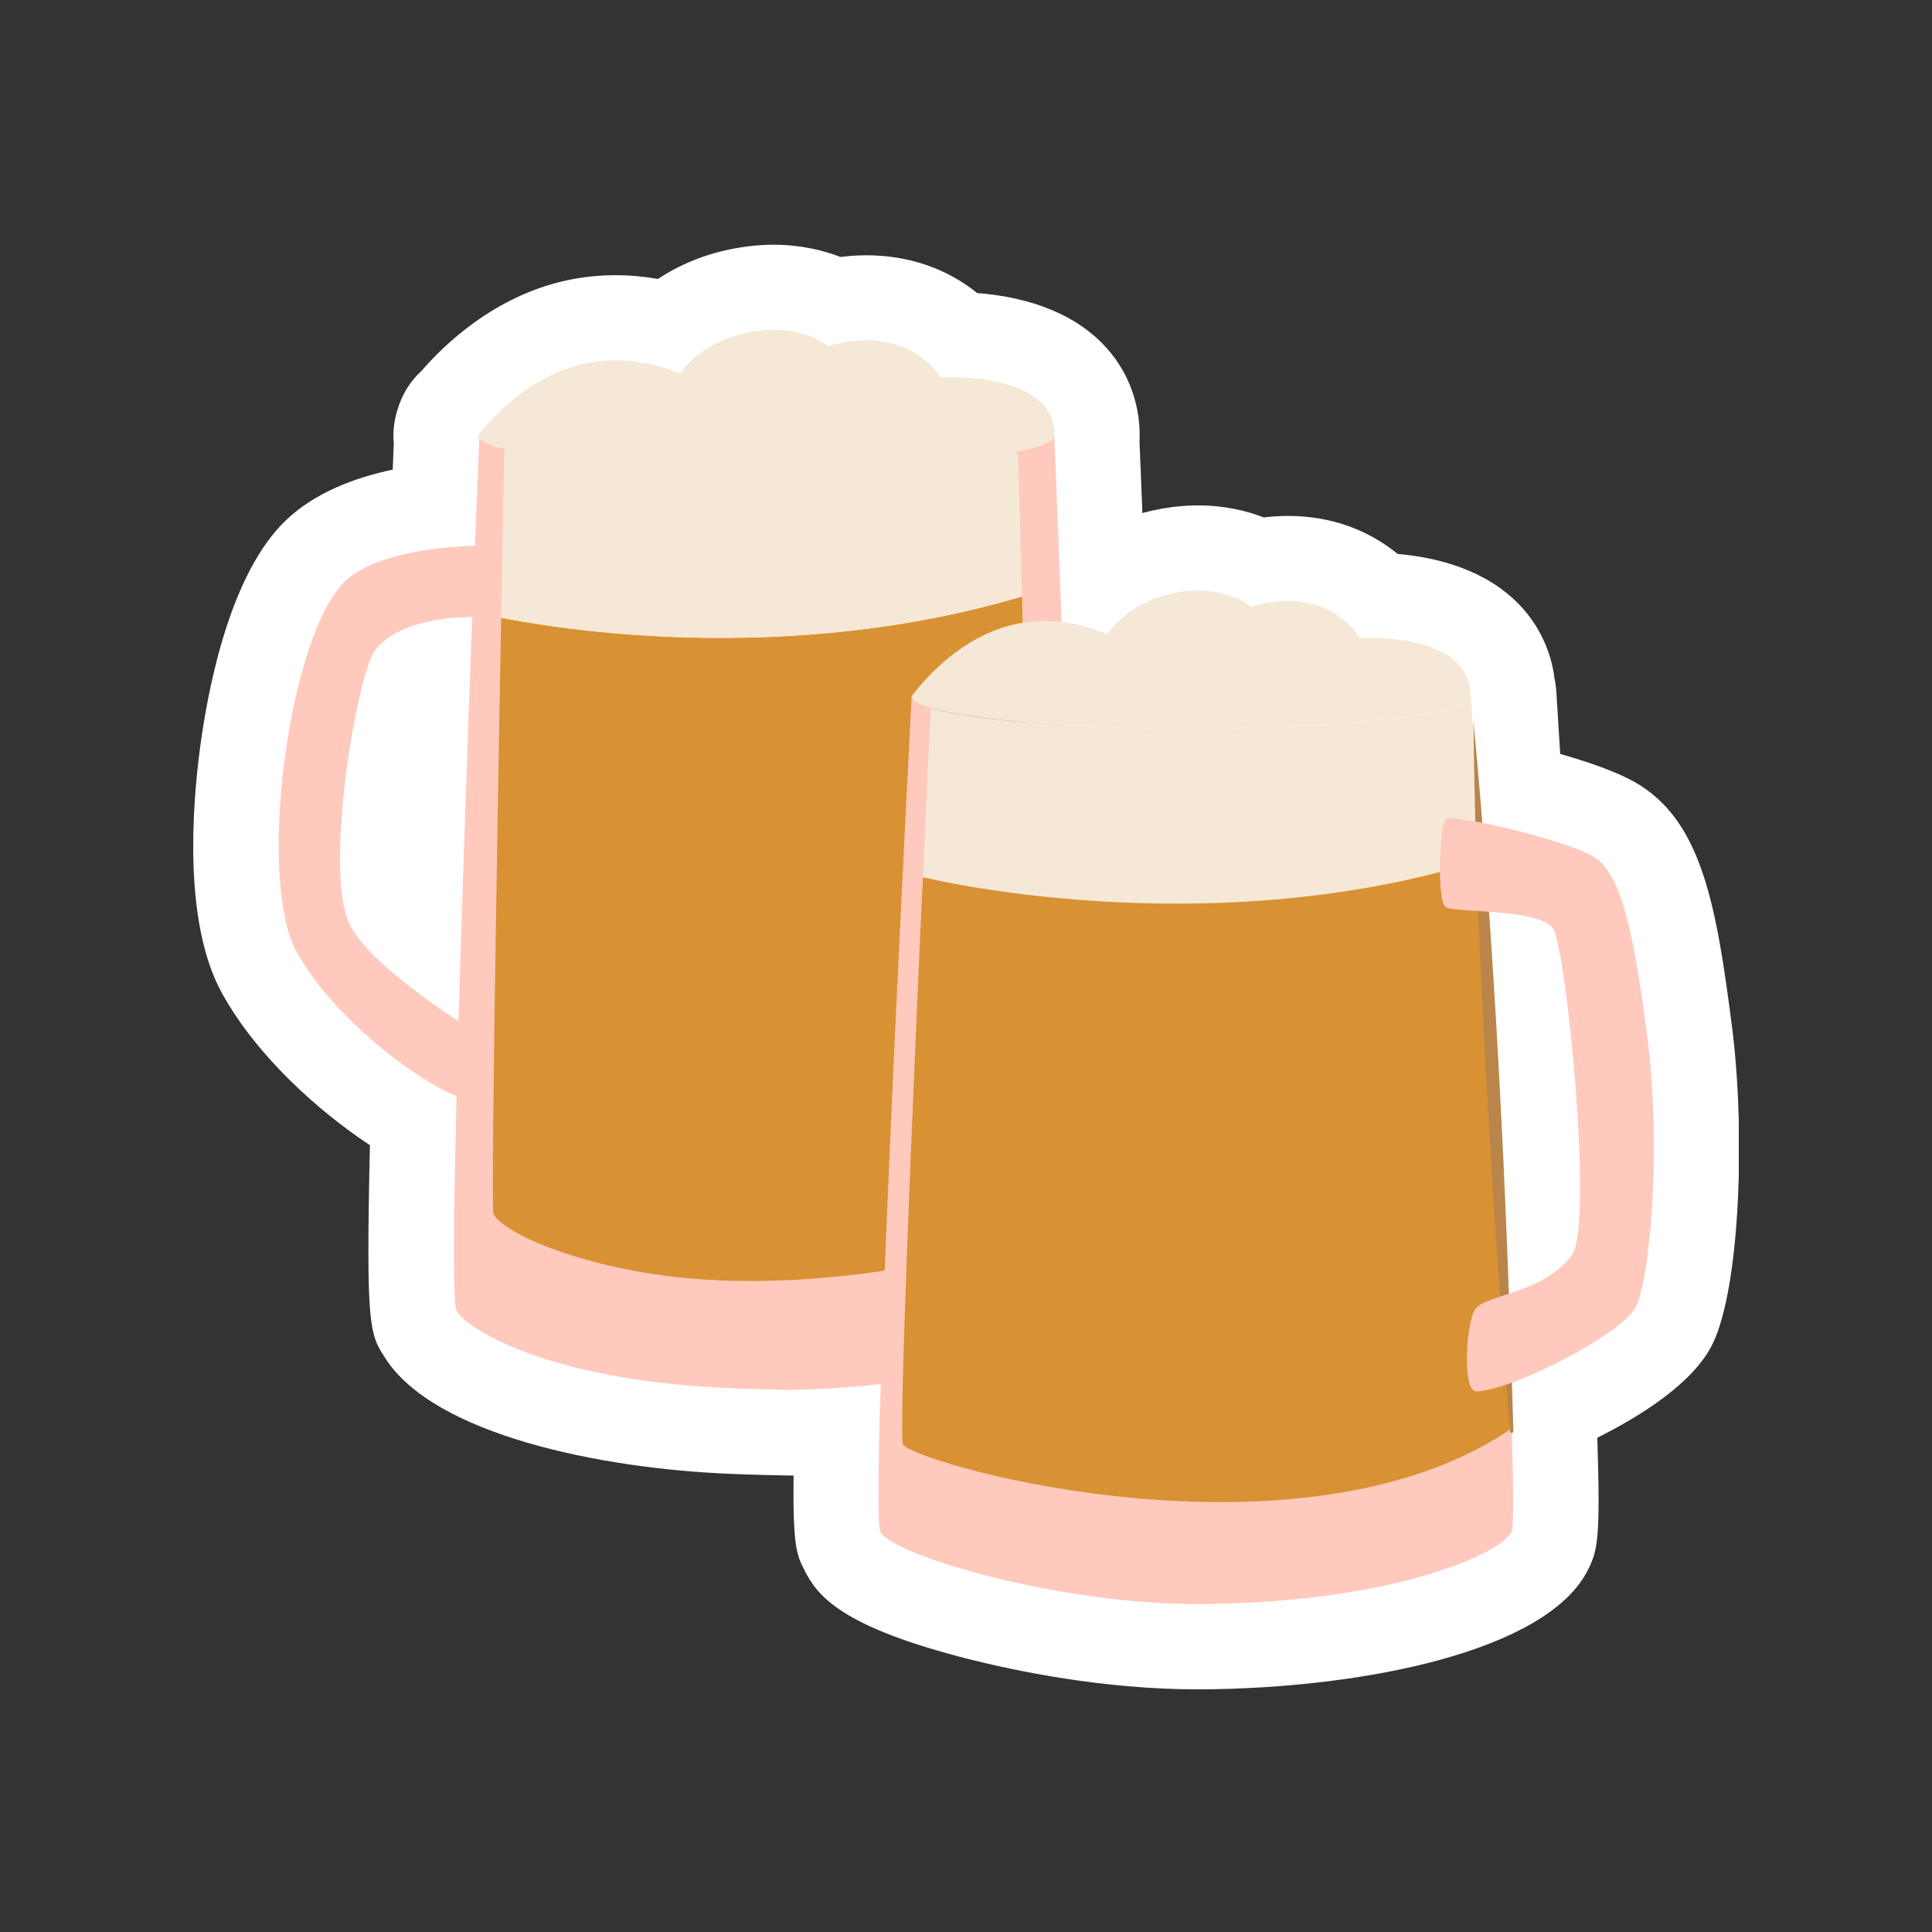 <svg width="150" height="150" viewBox="0 0 150 150" fill="none" xmlns="http://www.w3.org/2000/svg">
<rect x="0" y="0" width="150" height="150" fill="#333333" stroke="none"/>
<g clip-path="url(#clip0_3409_29014)">
<path d="M92.951 127.857C83.566 127.857 67.505 124.658 65.39 120.428C64.993 119.635 64.769 119.185 64.967 111.108C63.857 111.175 62.707 111.227 61.557 111.254C61.53 111.254 61.424 111.254 61.398 111.254C60.618 111.254 57.869 111.175 56.771 111.135C41.054 110.487 34.128 105.953 32.66 103.64C31.96 102.556 31.709 102.146 32.066 87.143C28.417 85.054 22.931 80.639 20.116 75.537C16.256 68.531 18.979 48.015 24.478 42.767C26.818 40.533 30.678 39.648 33.665 39.304C33.758 36.885 33.824 35.127 33.863 34.307C33.837 34.149 33.837 33.99 33.837 33.831C33.837 33.237 33.995 32.668 34.286 32.153C34.458 31.835 34.67 31.545 34.921 31.294C36.163 29.773 39.627 26.085 44.663 24.988C45.681 24.763 46.752 24.658 47.809 24.658C49.382 24.658 50.77 24.909 51.854 25.186C53.136 24.102 55.106 22.939 57.921 22.463C58.635 22.344 59.336 22.291 60.023 22.291C62.112 22.291 63.724 22.82 64.835 23.349C65.509 23.217 66.329 23.111 67.267 23.111C70.109 23.111 72.634 24.116 74.551 25.98C77.419 26.072 80.988 26.693 83.235 28.967C84.531 30.289 85.205 31.968 85.192 33.858C85.192 33.99 85.192 34.109 85.165 34.241C85.231 36.039 85.39 39.912 85.588 44.949C86.831 44.023 88.576 43.111 90.915 42.701C91.616 42.582 92.317 42.516 92.991 42.516C95.026 42.516 96.6 43.032 97.67 43.56C98.318 43.441 99.111 43.336 99.997 43.336C102.786 43.336 105.258 44.34 107.122 46.204C109.871 46.297 113.308 46.931 115.502 49.152C116.613 50.276 117.274 51.69 117.432 53.25C117.485 53.435 117.512 53.633 117.525 53.831C117.525 53.831 117.71 56.647 117.974 61.115C120.565 61.749 124.029 62.741 125.628 63.785C128.88 65.9 129.964 70.54 131.193 80.124C132.237 88.332 131.669 99.383 130.003 102.847C128.748 105.477 123.777 108.121 120.618 109.549C120.618 109.813 120.645 110.077 120.645 110.329C120.645 110.421 120.658 110.514 120.671 110.619C120.962 119.119 120.737 119.582 120.327 120.401C118.239 124.565 106.606 127.764 93.268 127.843H92.964L92.951 127.857ZM31.841 52.391C30.823 54.678 28.827 66.654 30.083 70.276C30.268 70.778 31.127 71.73 32.462 72.88C32.66 66.68 32.898 59.595 33.189 51.69C32.581 51.888 32.092 52.126 31.828 52.377L31.841 52.391Z" fill="white"/>
<path d="M60.037 25.609C62.813 25.609 64.333 26.892 64.333 26.892C64.333 26.892 65.602 26.416 67.267 26.416C69.078 26.416 71.378 26.971 73.044 29.284C73.044 29.284 73.322 29.271 73.758 29.271C75.873 29.271 81.914 29.641 81.874 33.818C81.874 33.871 81.861 33.911 81.834 33.964C81.914 35.814 82.125 41.247 82.39 48.28C84.518 48.517 85.945 49.258 85.945 49.258C85.945 49.258 87.479 46.654 91.458 45.966C92 45.874 92.502 45.834 92.978 45.834C95.674 45.834 97.142 47.116 97.142 47.116C97.142 47.116 98.371 46.64 99.984 46.64C101.742 46.64 103.963 47.196 105.589 49.509C105.589 49.509 105.853 49.496 106.289 49.496C108.338 49.496 114.207 49.866 114.154 54.043H114.22C114.22 54.043 114.472 57.929 114.828 63.798C117.789 64.38 122.429 65.636 123.817 66.548C125.866 67.883 126.844 72.179 127.902 80.533C128.973 88.888 128.166 99.013 127.016 101.419C126.249 103.019 120.936 106.059 117.221 107.367C117.221 107.447 117.221 107.526 117.221 107.619C117.261 108.716 117.314 109.76 117.34 110.738C117.499 115.219 117.525 118.551 117.34 118.921C116.441 120.705 107.875 124.433 93.216 124.525C93.123 124.525 93.031 124.525 92.938 124.525C81.953 124.525 69.224 120.692 68.338 118.921C68.113 118.458 68.166 113.924 68.365 107.447C66.316 107.698 64.029 107.857 61.477 107.909C61.451 107.909 61.425 107.909 61.385 107.909C60.698 107.909 58.067 107.83 56.904 107.79C42.244 107.196 36.256 103.085 35.45 101.829C35.318 101.631 35.014 101.141 35.423 85.12C35.423 85.094 35.423 85.081 35.423 85.054C33.044 84.248 26.078 79.449 23.011 73.884C19.865 68.174 22.416 49.245 26.765 45.107C29.409 42.582 35.793 42.371 36.851 42.344C37.036 37.612 37.155 34.44 37.181 33.95C37.155 33.898 37.129 33.845 37.129 33.792C37.129 33.792 37.155 33.765 37.181 33.712V33.593H37.274C37.948 32.734 40.949 29.139 45.351 28.187C46.21 28.002 47.029 27.923 47.796 27.923C50.704 27.923 52.779 28.98 52.779 28.98C52.779 28.98 54.353 26.376 58.464 25.689C59.019 25.596 59.548 25.556 60.023 25.556M35.582 79.291C35.82 70.844 36.177 60.295 36.639 47.91H36.613C36.613 47.91 36.573 47.91 36.507 47.91C35.727 47.91 31.021 48.015 29.131 50.474C27.823 52.179 25.258 66.429 26.963 71.36C27.968 74.268 34.26 78.432 35.582 79.291ZM116.891 100.507C118.569 99.952 120.711 99.225 122.019 97.44C123.751 95.074 121.57 73.713 120.592 72.113C120.01 71.161 117.38 70.897 115.225 70.751C115.767 79.899 116.428 91.174 116.877 100.507M60.037 19C59.164 19 58.279 19.079 57.393 19.225C54.736 19.661 52.661 20.613 51.087 21.657C50.109 21.485 48.999 21.366 47.809 21.366C46.514 21.366 45.218 21.498 43.963 21.776C38.384 22.992 34.471 26.773 32.753 28.769C31.867 29.575 31.206 30.619 30.863 31.809C30.651 32.457 30.546 33.144 30.546 33.831C30.546 34.03 30.546 34.215 30.572 34.413C30.559 34.889 30.519 35.59 30.493 36.462C27.545 37.083 24.452 38.246 22.218 40.375C17.895 44.486 16.177 53.237 15.529 58.075C14.895 62.886 14.273 71.743 17.234 77.11C19.957 82.04 24.782 86.31 28.721 88.914C28.404 103.098 28.695 103.547 29.898 105.424C33.692 111.412 46.672 114.017 56.639 114.426C57.776 114.479 60.552 114.558 61.398 114.558H61.61C61.557 120.11 61.848 120.692 62.456 121.908C63.474 123.944 65.377 126.323 75.251 128.822C78.715 129.694 85.602 131.161 92.965 131.161H93.282C105.932 131.082 120.116 128.187 123.275 121.908C124.042 120.388 124.267 119.529 124.015 111.624C127.347 109.958 131.524 107.367 132.991 104.288C135.132 99.793 135.503 87.738 134.472 79.714C133.282 70.421 132.158 64.102 127.439 61.036C125.906 60.031 123.407 59.185 121.134 58.537C120.949 55.484 120.83 53.646 120.83 53.646C120.803 53.316 120.764 52.999 120.698 52.695C120.42 50.487 119.442 48.451 117.869 46.852C115.278 44.235 111.643 43.283 108.51 43.005C106.17 41.089 103.249 40.057 100.01 40.057C99.336 40.057 98.702 40.097 98.12 40.176C96.772 39.648 95.053 39.238 92.991 39.238C92.132 39.238 91.246 39.317 90.361 39.463C89.779 39.568 89.224 39.687 88.695 39.833C88.602 37.387 88.523 35.484 88.47 34.321C88.47 34.175 88.483 34.043 88.483 33.898C88.51 31.161 87.479 28.584 85.575 26.654C82.918 23.97 79.138 23.005 75.873 22.754C73.493 20.837 70.532 19.82 67.254 19.82C66.54 19.82 65.866 19.872 65.258 19.952C63.897 19.423 62.138 19 60.037 19Z" fill="white"/>
<path d="M80.764 95.206C80.433 95.854 78.305 96.793 75.066 97.652C72.039 98.445 68.021 99.172 63.606 99.529C61.596 99.687 59.495 99.767 57.367 99.74C56.877 99.74 56.401 99.727 55.926 99.701C51.471 99.516 47.492 98.749 44.425 97.797C40.552 96.607 38.133 95.127 37.988 94.228C37.803 93.038 38.279 64.922 38.596 47.896C42.998 48.795 61.002 51.836 79.6 46.231C80.063 63.283 80.896 94.915 80.751 95.206H80.764Z" fill="#D89233"/>
<path d="M79.614 46.231C61.015 51.822 43.011 48.795 38.609 47.896C38.742 40.428 38.847 35.1 38.847 35.1L38.887 33.95C42.601 34.704 49.687 35.219 57.803 35.219L72.145 33.567C75.12 33.474 77.565 33.276 79.191 32.88L79.297 35.629C79.297 35.629 79.416 39.938 79.588 46.244L79.614 46.231Z" fill="#F5E8D7"/>
<path d="M37.009 42.384H37.128C37.062 44.049 36.983 45.913 36.917 47.909H36.613C36.613 47.909 31.193 47.777 29.131 50.461C27.822 52.166 25.258 66.415 26.963 71.346C28.087 74.598 35.833 79.436 35.833 79.436H35.859C35.806 81.419 35.754 83.336 35.714 85.147H35.648C33.48 84.552 26.197 79.621 23.037 73.911C19.891 68.2 22.442 49.271 26.791 45.133C29.673 42.384 37.036 42.371 37.036 42.371L37.009 42.384Z" fill="#FFC9BD"/>
<path d="M81.834 33.911H81.279C81.279 33.911 81.252 34.36 79.15 34.889L78.886 34.955L79.058 35.656C79.613 55.642 80.618 93.488 80.512 95.114C80.208 95.59 78.384 96.488 75.013 97.374C71.616 98.26 67.558 98.921 63.605 99.238C61.543 99.41 59.455 99.476 57.392 99.449C56.903 99.449 56.427 99.436 55.965 99.41C50.902 99.211 46.963 98.273 44.544 97.519C40.393 96.237 38.397 94.783 38.304 94.162C38.093 92.827 38.767 54.995 39.151 35.127L39.309 34.664L39.045 34.572C37.921 34.188 37.908 33.898 37.908 33.898V33.62H37.221V33.884C37.221 33.884 37.075 37.202 36.877 42.358C36.811 44.023 36.731 45.887 36.665 47.883C36.203 60.335 35.846 70.95 35.595 79.41C35.542 81.392 35.489 83.309 35.449 85.12C35.039 101.141 35.357 101.63 35.476 101.829C36.269 103.085 42.257 107.196 56.93 107.79C58.159 107.843 61.041 107.923 61.517 107.909C76.599 107.605 82.627 103.349 83.592 101.829C84.531 100.348 82.138 40.679 81.86 33.871L81.834 33.911Z" fill="#FFC9BD"/>
<path d="M57.803 35.219C49.687 35.219 42.601 34.704 38.887 33.95L38.926 32.589C41.993 33.646 50.004 33.646 59.495 33.646C64.187 33.646 68.55 33.686 72.145 33.58L57.803 35.233V35.219Z" fill="#F7B701"/>
<path d="M38.661 34.743C37.67 34.453 37.128 34.149 37.128 33.831C37.128 33.831 40.327 29.324 45.35 28.24C49.461 27.341 52.779 29.033 52.779 29.033C52.779 29.033 54.352 26.429 58.463 25.741C62.23 25.12 64.332 26.892 64.332 26.892C64.332 26.892 69.831 24.843 73.043 29.297C73.043 29.297 81.94 28.755 81.874 33.831C81.874 35.206 71.854 36.316 59.507 36.316C50.029 36.316 41.913 35.656 38.661 34.73V34.743Z" fill="#F5E8D7"/>
<path d="M72.265 54.981C71.313 54.691 70.784 54.387 70.784 54.069C70.784 54.069 73.891 49.562 78.755 48.478C82.734 47.579 85.959 49.271 85.959 49.271C85.959 49.271 87.493 46.667 91.472 45.98C95.12 45.358 97.156 47.13 97.156 47.13C97.156 47.13 102.496 45.081 105.602 49.535C105.602 49.535 114.221 48.993 114.155 54.069C114.155 55.444 104.439 56.555 92.476 56.555C83.289 56.555 75.424 55.894 72.265 54.968V54.981Z" fill="#F5E8D7"/>
<path d="M114.207 54.069C114.207 54.069 114.537 59.33 115 66.852L114.564 67.486C93.057 74.056 72.251 69.02 72.251 69.02L71.471 68.729C71.801 61.392 72.224 55.378 72.251 54.981C75.41 55.907 83.262 56.568 92.462 56.568C104.438 56.568 114.141 55.444 114.141 54.083H114.207V54.069Z" fill="#F5E8D7"/>
<path d="M71.735 68.121C71.735 68.121 93.242 73.448 114.749 66.878H115.014C115.807 80.018 116.97 99.833 117.353 110.831L117.063 111.135C105.219 123.772 71.841 114.81 69.885 113.025C69.488 112.668 70.889 84.909 71.656 68.121H71.735Z" fill="#D89233"/>
<path d="M71.643 68.108C70.889 84.895 69.726 111.822 70.123 112.192C72.079 113.977 100.883 121.789 117.049 111.122L117.353 110.738C117.512 115.233 117.539 118.577 117.353 118.934C116.455 120.718 107.889 124.446 93.229 124.539C82.178 124.605 69.237 120.718 68.352 118.934C67.466 117.163 70.784 54.056 70.784 54.056C70.784 54.373 71.312 54.677 72.264 54.968C72.238 55.365 71.987 60.758 71.656 68.094L71.643 68.108Z" fill="#FFC9BD"/>
<path d="M114.393 55.933C116.085 73.686 116.997 93.29 117.499 111.122C117.499 111.294 117.235 111.307 117.221 111.122C115.886 93.462 114.578 73.303 114.393 55.92V55.933Z" fill="#BA854A"/>
<path d="M112.251 63.587C111.762 64.076 111.537 69.985 112.251 70.434C112.965 70.884 119.627 70.527 120.605 72.126C121.583 73.726 123.764 95.087 122.033 97.454C119.812 100.481 115.185 100.481 114.485 101.723C113.837 102.847 113.493 108.108 114.657 108.029C117.684 107.857 126.038 103.494 127.016 101.446C128.166 99.04 128.973 88.914 127.902 80.56C126.831 72.206 125.853 67.91 123.817 66.575C121.768 65.239 112.714 63.138 112.264 63.587H112.251Z" fill="#FFC9BD"/>
</g>
<defs>
<clipPath id="clip0_3409_29014">
<rect width="120" height="112.161" fill="white" transform="translate(15 19)"/>
</clipPath>
</defs>
</svg>
